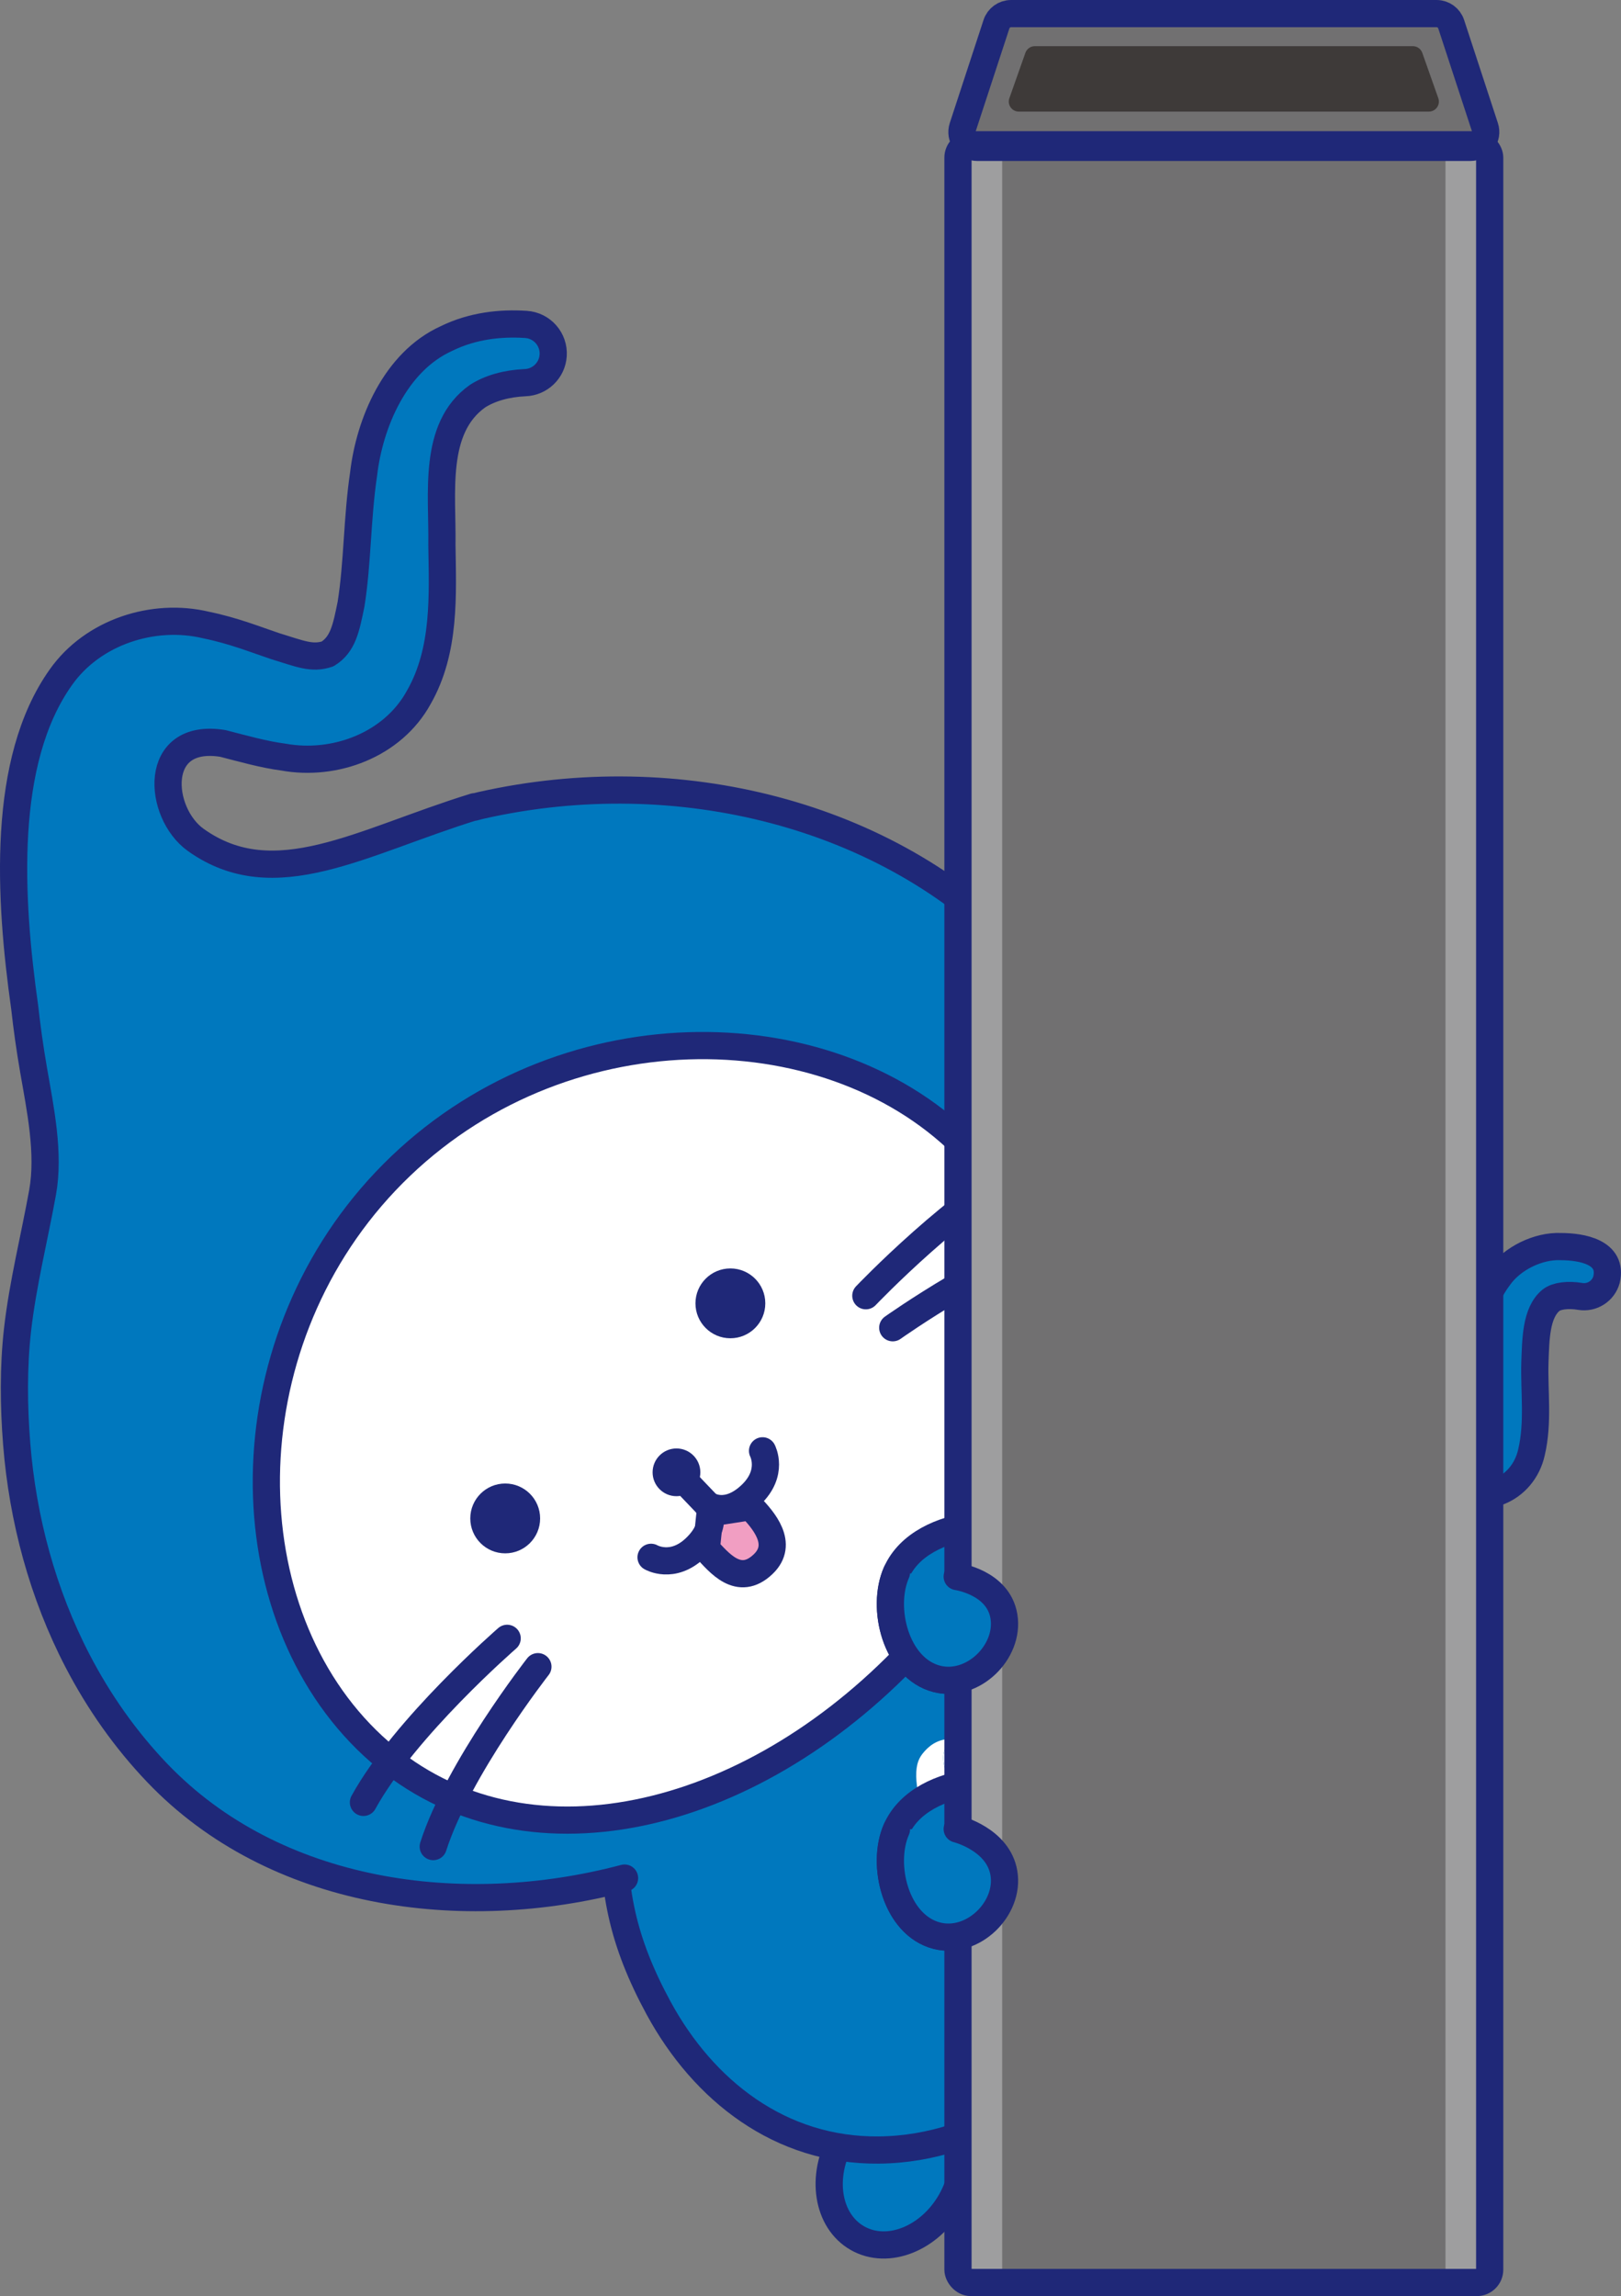 <?xml version="1.0" encoding="UTF-8"?><svg id="a" xmlns="http://www.w3.org/2000/svg" width="178.732" height="253.167" viewBox="0 0 178.732 253.167"><rect x="0" y="0" width="178.732" height="253.167" fill="#808080" stroke="none"/><defs><style>.b,.c,.d,.e{stroke:#1f2878;stroke-linecap:round;stroke-linejoin:round;stroke-width:3px;}.b,.f{fill:#fff;}.c,.g{fill:#0078be;}.d{fill:#f19ec2;}.h{fill:#717071;}.h,.i,.j,.k,.f,.g{stroke-width:0px;}.i{fill:#3e3a39;}.j{fill:#1f2878;}.k{fill:#9e9e9f;}.e{fill:none;}</style></defs><path class="g" d="M136.567,187.535c-1.588-7.531-1.243-15.522.49-22.949,1.8-7.451,5.882-20.649,16.098-18.88,5.67,1.367,8.31,7.367,11.504,11.224-.757-.336-1.886-.309-2.587.153-.264.145-.499.355-.673.6-.217.311-.144.348-.09.216,1.139-4.56.472-9.368,2.308-14.045.809-2.232,2.435-4.52,4.746-5.596,2.638-1.334,9.68-1.445,8.773,2.835-.354,1.272-1.604,2.052-2.877,1.85-1.37-.237-2.637-.059-3.228.407-1.713,1.382-1.694,4.46-1.79,6.851-.096,3.182.404,6.623-.38,9.944-.924,4.113-5.446,6.145-9.057,3.488-3.457-2.382-5.244-6.612-8.602-8.59-.081-.018-.102,0,0,.048.081.037.295.068.45.064.317-.011.366-.083.193.117-.359.386-1.042,1.506-1.538,2.737-2.133,5.366-2.992,12.129-2.977,18.043.052,3.044.378,6.08.992,9.062,1.342,7.815-9.883,10.157-11.754,2.417h0Z"/><path class="e" d="M172.073,137.448c-2.455-.099-5.302,1.276-6.763,3.311-2.787,3.698-2.906,8.197-3.309,12.529-.424-.608-.856-1.219-1.31-1.814-5.006-7.227-12.683-8.321-17.998-.825-6.635,10.034-8.523,25.323-6.126,36.887,1.871,7.74,13.096,5.397,11.754-2.417-.614-2.981-.94-6.018-.992-9.062-.015-5.914.845-12.677,2.977-18.043.466-1.157,1.094-2.206,1.466-2.651.152.107.315.229.484.374,2.642,2.271,4.462,5.671,7.546,7.899,3.611,2.657,8.134.625,9.057-3.488.783-3.321.283-6.762.38-9.944.096-2.391.077-5.47,1.79-6.851.59-.467,1.857-.644,3.228-.407,1.273.202,2.523-.579,2.877-1.85.718-3.035-2.709-3.646-5.062-3.647Z"/><ellipse class="c" cx="151.1" cy="203.133" rx="6.936" ry="8.636" transform="translate(-96.898 254.038) rotate(-64.956)"/><ellipse class="c" cx="98.817" cy="239.273" rx="8.636" ry="6.936" transform="translate(-157.994 206.646) rotate(-60.319)"/><path class="c" d="M138.953,163.353c-6.597-6.907-16.214-9.731-26.334-10.423-12.606-.862-24.057,1.468-34.347,11.297-9.275,8.859-9.794,24.371-10.449,35.856-.458,8.034.847,14.05,4.785,21.307,4.953,9.125,13.418,15.77,24.265,15.672,11.793-.106,20.893-7.753,28.905-15.602,6.53-6.398,19.637-12.291,22.653-17.243,9.065-14.881,1.633-29.232-9.478-40.864Z"/><path class="f" d="M104.8,196.542c.821,1.722,1.728,3.398,2.643,5.071.865,1.582,1.747,3.154,2.642,4.719.069.121.058.095-.024.173-1.41,1.348-2.82,2.694-4.231,4.041-.021.02-.043.038-.067.058-.051-.034-.06-.091-.08-.138-.624-1.46-1.232-2.926-1.81-4.405-.684-1.754-1.334-3.52-1.88-5.323-.329-1.084-.621-2.178-.809-3.297-.116-.693-.192-1.39-.152-2.094.03-.527.131-1.036.377-1.51.154-.297.363-.553.588-.799.477-.52,1.032-.921,1.711-1.133.532-.166,1.073-.209,1.623-.115.037.006.084-.005.107.041-.053.045-.121.05-.183.071-.535.18-.902.538-1.108,1.06-.144.366-.169.749-.139,1.136.038.483.173.943.339,1.395.131.357.295.7.452,1.047Z"/><path class="f" d="M104.8,196.542c-.157-.346-.321-.689-.452-1.047-.166-.452-.301-.913-.339-1.395-.03-.387-.005-.77.139-1.136.205-.523.572-.88,1.108-1.06.062-.021.131-.025.183-.071,0,0-.003.002-.003.002.019.011.022,0,.02-.016.325.059.628.181.925.32.441.207.842.48,1.24.758,1.421.992,2.86,1.956,4.371,2.809.737.416,1.488.805,2.27,1.131.04.017.082.067.134.018.012.038.038.059.076.073.128.047.254.102.383.146.38.132.764.25,1.16.323.414.076.828.114,1.245.023.273-.06.518-.179.714-.377.177-.179.293-.399.363-.641.08-.276.112-.559.112-.847,0-.048-.015-.1.02-.144.357.645.424,1.327.255,2.036-.125.525-.379.988-.703,1.415-.244.322-.52.614-.822.881-.418.37-.868.692-1.387.909-.657.275-1.339.336-2.039.236-.684-.097-1.328-.324-1.955-.605-.877-.392-1.702-.877-2.505-1.4-.573-.373-1.135-.762-1.709-1.134-.568-.368-1.152-.706-1.78-.964-.292-.12-.592-.218-.907-.256-.039-.005-.082-.026-.118.01Z"/><path class="f" d="M118.469,195.413c-.035.044-.02.096-.02.144,0,.287-.032.57-.112.847-.07.242-.186.462-.363.641-.197.199-.441.318-.714.377-.417.091-.832.053-1.245-.023-.396-.073-.78-.192-1.16-.323-.129-.045-.255-.099-.383-.146-.038-.014-.064-.035-.076-.073-.204-.635-.514-1.221-.829-1.805-.436-.81-.891-1.61-1.295-2.437-.411-.844-.773-1.706-1.023-2.613-.265-.959-.4-1.933-.321-2.93.111-1.403.583-2.673,1.423-3.804.402-.542.869-1.024,1.382-1.462.107-.092.211-.187.317-.281.03-.027.061-.052.092-.079.026.03.002.043-.005.059-1.017,2.152-1.121,4.34-.249,6.564.24.611.565,1.181.89,1.75.501.88,1.057,1.725,1.656,2.541.388.528.782,1.051,1.168,1.581.303.416.594.839.808,1.31.024.053.053.104.061.162Z"/><path class="f" d="M116.818,178.94c.302.336.37.726.239,1.147-.137.443-.417.754-.879.885-.391.111-.79.148-1.193.153-.12.002-.24-.007-.361-.01-.053-.001-.07-.024-.068-.077.017-.444.033-.888.135-1.322.05-.211.108-.422.243-.595.269-.346.634-.511,1.068-.52.234-.005.45.061.646.193.063.042.114.096.17.147Z"/><path class="f" d="M105.457,191.82c.001.016-.001.027-.02.016.001-.013.008-.018.02-.016Z"/><path class="g" d="M3.973,118.982c-2.163-12.758-5.336-32.929,2.725-44.293,3.528-5.019,10.23-7.16,16.011-5.776,3.122.642,5.523,1.628,7.633,2.331,2.742.838,4.055,1.442,5.779.857,1.7-1.051,2.041-2.83,2.583-5.483.731-4.55.662-9.508,1.384-14.345.653-5.615,3.482-12.394,9.145-14.95,2.891-1.419,5.99-1.738,8.765-1.552,1.772.119,3.112,1.651,2.993,3.423-.111,1.665-1.474,2.949-3.104,2.999-2.033.093-3.854.603-5.23,1.484-4.97,3.491-3.848,10.801-3.933,16.389.077,5.493.419,11.631-2.546,16.82-2.886,5.273-9.287,7.624-14.947,6.588-3.492-.444-7.717-2.006-10.551-2.309-1.173-.068-1.897-.145-2.571.449-4.88,6.042-.698,26.889.627,34.718,1.391,9.827-12.619,12.391-14.763,2.651h0Z"/><path class="g" d="M25.185,82.082c-8.504-1.845-7.875,7.475-3.601,10.527,8.699,6.212,18.267.183,30.733-3.657L2.296,147.217c-.404-.363.368-5.396,1.902-12.246,1.182-5.278.667-10.286-.494-16.986-5.465-31.522,4.995-41.763,12.583-41.058,7.587.705,8.9,5.155,8.9,5.155Z"/><path class="g" d="M112.275,104.774c-14.328-15.001-37.526-20.863-59.188-15.982-11.259,2.537-14.619,15.809-23.587,24.374-8.595,8.209-21.882,10.438-25.035,21.06-6.466,21.783-1.781,45.918,12.856,61.242,21.775,22.798,57.331,17.466,83.551-7.579,26.221-25.045,33.177-60.318,11.402-83.116Z"/><path class="e" d="M122.9,153.776c5.907-16.7,1.129-36.697-10.625-49.002-14.328-15.001-37.526-20.863-59.188-15.982-.277.062-.546.137-.814.212l.044-.052c-12.466,3.84-22.035,9.868-30.733,3.657-4.167-2.975-4.865-11.905,2.984-10.639,2.177.56,4.553,1.235,6.663,1.504,5.66,1.037,12.061-1.315,14.947-6.588,2.965-5.189,2.623-11.327,2.546-16.82.093-5.619-1.055-12.856,3.933-16.389,1.376-.881,3.197-1.391,5.231-1.484,1.63-.05,2.994-1.334,3.104-2.999.119-1.772-1.221-3.304-2.993-3.423-2.775-.186-5.874.133-8.765,1.552-5.663,2.557-8.492,9.335-9.145,14.951-.722,4.838-.653,9.796-1.384,14.345-.541,2.654-.883,4.432-2.583,5.483-1.724.585-3.037-.019-5.779-.857-2.11-.702-4.511-1.689-7.633-2.331-5.782-1.384-12.483.758-16.011,5.776C.152,83.917,1.014,98.952,2.728,111.11c.24,2.174.556,4.454.975,6.875.743,4.284,1.772,9.172.992,13.492-.905,5.01-2.185,10.08-2.76,15.136-.468,4.115-.424,8.444-.095,12.586.661,8.309,2.866,16.526,6.714,23.933,2.333,4.492,5.27,8.673,8.768,12.335,12.934,13.541,33.567,16.377,51.541,11.61"/><path class="b" d="M106.892,126.942c-14.814-15.51-44.143-16.107-62.694,1.612-18.551,17.719-19.299,47.044-4.485,62.554,14.814,15.51,39.581,11.331,58.132-6.388,18.551-17.719,23.861-42.268,9.047-57.778Z"/><circle class="j" cx="55.704" cy="167.421" r="3.85"/><circle class="j" cx="80.532" cy="143.707" r="3.85"/><circle class="j" cx="74.588" cy="162.338" r="2.632"/><path class="d" d="M82.758,166.126c1.383,1.448,3.737,4.094,1.387,6.338-2.712,2.59-4.885-.229-6.268-1.676l.415-3.969,4.466-.693Z"/><path class="e" d="M84.079,159.967s1.271,2.416-1.26,4.834c-2.712,2.59-4.8,1.128-4.8,1.128h0s1.365,2.154-1.347,4.744c-2.531,2.417-4.886,1.037-4.886,1.037"/><line class="e" x1="75.687" y1="163.488" x2="78.018" y2="165.929"/><path class="e" d="M95.468,142.867s10.313-10.834,18.795-15"/><path class="e" d="M98.435,146.396s11.638-8.265,20.344-10.618"/><path class="e" d="M55.919,180.642s-11.295,9.805-15.846,18.087"/><path class="e" d="M59.309,183.767s-8.79,11.247-11.54,19.836"/><path class="c" d="M107.371,174.058s2.696.415,3.319,4.148c.656,3.938-3.437,7.92-7.39,6.907-4.539-1.164-6.179-7.841-4.455-11.732,1.405-3.171,5.059-4.728,8.319-5.131"/><path class="c" d="M107.371,202.375s2.696.415,3.319,4.148c.656,3.938-3.437,7.92-7.39,6.907-4.539-1.164-6.179-7.841-4.455-11.732,1.405-3.171,5.059-4.728,8.319-5.131"/><path class="h" d="M106.022,14.416l3.915-11.954c.188-.574.724-.963,1.328-.963h47.347c.604,0,1.14.388,1.328.963l3.916,11.954c.296.904-.377,1.833-1.328,1.833h-55.179c-.951,0-1.624-.929-1.328-1.833Z"/><path class="i" d="M111.292,10.832l1.767-5.005c.156-.442.574-.738,1.043-.738h41.677c.469,0,.887.296,1.043.738l1.767,5.005c.254.72-.28,1.474-1.043,1.474h-45.211c-.763,0-1.297-.755-1.043-1.474Z"/><rect class="h" x="105.627" y="16.249" width="58.626" height="235.418"/><rect class="k" x="159.38" y="16.249" width="4.873" height="235.418"/><rect class="k" x="105.627" y="16.249" width="4.873" height="235.418"/><path class="e" d="M106.149,14.029l3.722-11.363c.228-.696.877-1.166,1.609-1.166h46.919c.732,0,1.381.47,1.609,1.166l3.722,11.363c.359,1.095-.457,2.22-1.609,2.22h-54.363c-1.152,0-1.968-1.125-1.609-2.22Z"/><rect class="e" x="105.627" y="15.965" width="58.626" height="235.701" rx="1.417" ry="1.417"/><path class="c" d="M105.543,173.834s4.524.639,5.147,4.373c.656,3.938-3.437,7.92-7.39,6.907-4.539-1.164-6.179-7.841-4.455-11.732"/><path class="c" d="M105.543,201.667s4.524,1.123,5.147,4.856c.656,3.938-3.437,7.92-7.39,6.907-4.539-1.164-6.179-7.841-4.455-11.732"/></svg>